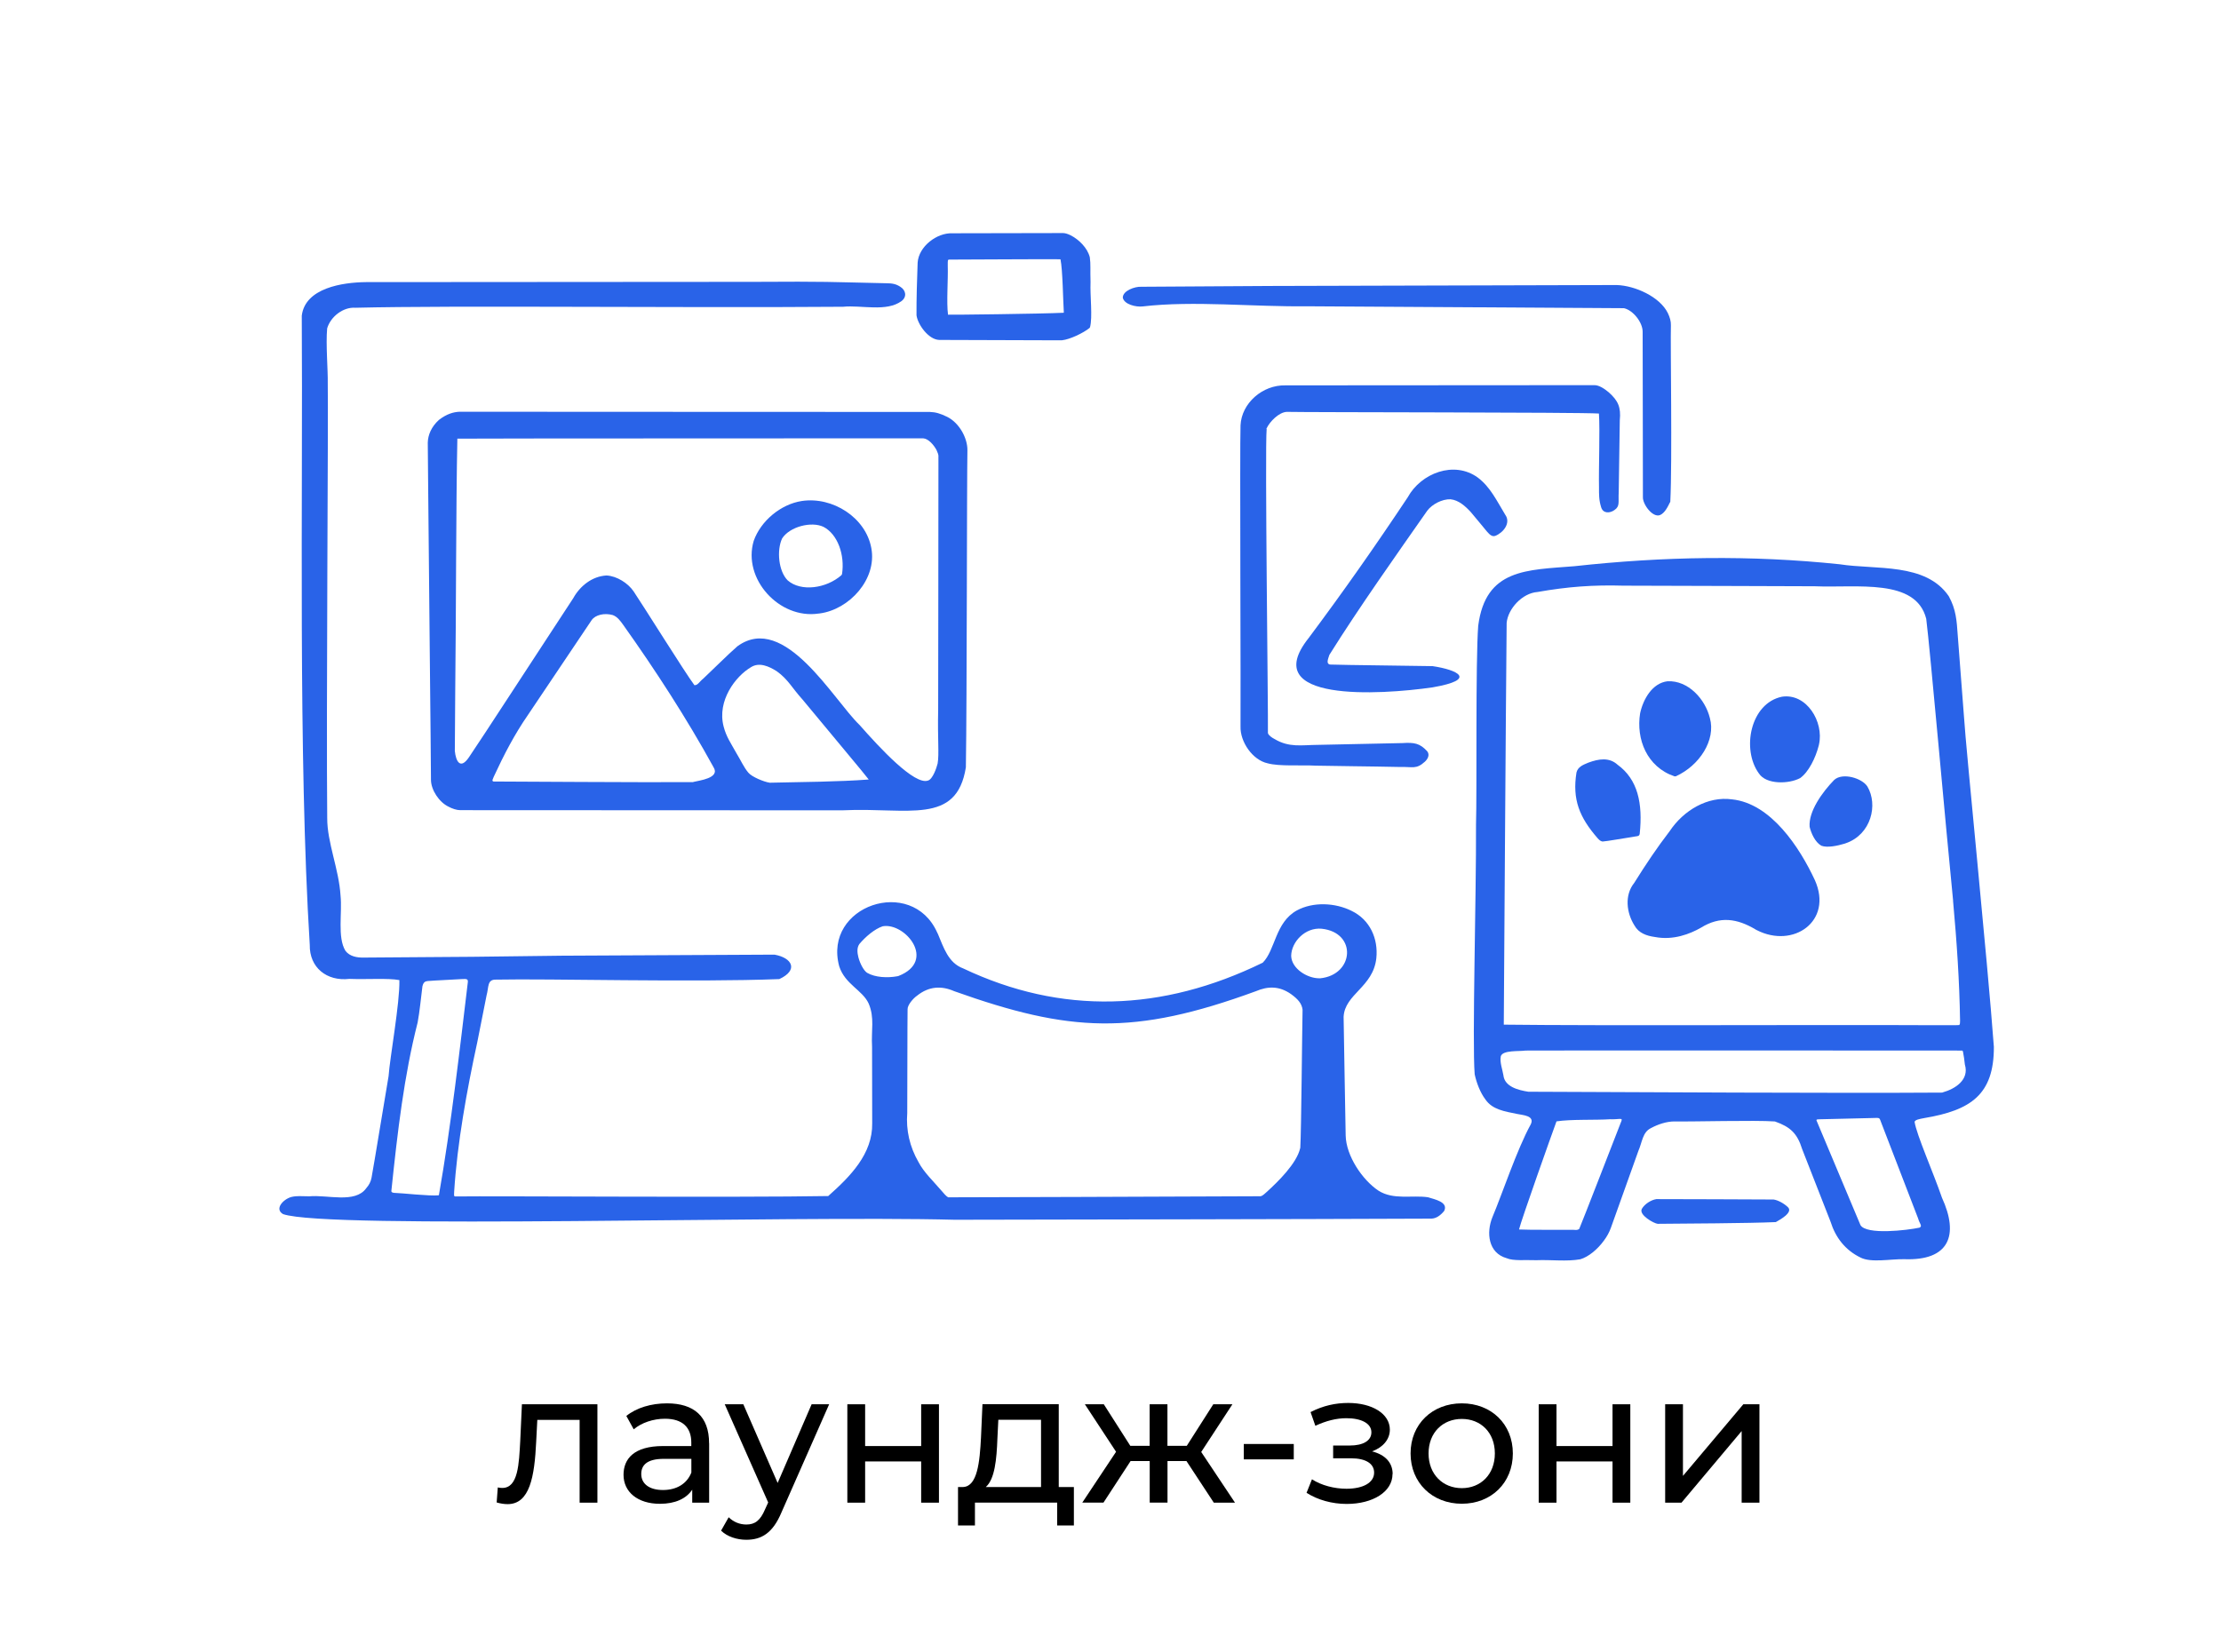 <?xml version="1.0" encoding="UTF-8"?> <svg xmlns="http://www.w3.org/2000/svg" id="_Шар_1" data-name="Шар 1" viewBox="0 0 333.33 248"><defs><style> .cls-1 { fill: #2963e8; } </style></defs><g><path class="cls-1" d="M140.74,140.15c.88,2.08,1.57,4.4,3.82,5.23,14.73,6.99,29.86,6.51,44.95-.86,1.91-1.9,1.86-6.04,5.11-7.84,2.47-1.34,5.78-1.16,8.21.05,2.78,1.33,4.04,4.19,3.73,7.13-.48,4.34-4.74,5.36-4.91,8.79.1,4.84.23,14.76.31,17.8.06,3.06,2.5,6.68,4.92,8.29,2.24,1.43,5.01.64,7.43.99,1,.32,3.1.71,2.43,2.06-.55.67-1.19,1.13-1.92,1.15-21.35.09-52.21.13-71.54.17-24.69-.66-94.27,1.47-100.8-.85-1.33-.77.02-2.23,1.24-2.57.85-.2,1.46-.11,2.69-.1,2.73-.26,6.88,1.11,8.55-1.21.42-.48.69-.97.8-1.58.48-2.61,1.87-11.25,2.56-15.26.18-2.72,1.7-10.97,1.62-14.41-1.72-.32-4.83-.08-7.51-.18-3.41.39-6-1.72-5.94-5.1-1.76-28.22-1.02-67.6-1.2-94.46.51-4.16,6.1-5,9.63-5.04,3.3,0,39.63-.02,58.16-.04,11.54-.07,10.93.02,19.92.21.9,0,1.48.11,2.12.53.84.52,1.02,1.5.19,2.14-2.27,1.68-6.05.58-8.78.86-25.15.19-58.09-.22-73.21.15-1.82-.13-3.71,1.34-4.22,3.1-.22,2.4.13,6.19.09,8.31.1,4.58-.24,49.49-.08,65.2-.02,3.66,1.76,7.66,2,11.65.27,2.55-.5,6.25.73,8.27.65.86,1.75,1.04,2.75,1.02,1.84,0,8.83-.06,12.49-.09,3.95,0,13.14-.16,17.16-.19,8.22-.04,28.59-.15,32-.16,2.67.48,3.63,2.32.72,3.67-12.91.51-34.66-.09-42.51.08-1.37-.04-1.07,1.11-1.43,2.39-.4,2.02-1.01,5.06-1.39,7.01-1.57,7.22-3.01,15.2-3.47,22.44-.07.89.05.68.46.71,5.12-.08,42.23.18,55.68-.06,3.3-2.93,6.68-6.33,6.6-10.93,0-1.82-.01-7.37-.02-11.46-.15-2.53.41-4.34-.51-6.51-.93-2.03-3.55-2.88-4.42-5.59-2.46-9.1,10.87-13.62,14.7-5.08l.08.17ZM134.85,146.51c5.76-2.25,1.01-8.05-2.37-7.46-1.23.41-2.59,1.58-3.5,2.66-.41.57-.32,1.33-.15,2.01.27,1.01.82,2,1.31,2.32,1.2.7,3.05.79,4.56.51l.15-.04ZM198.15,146.86c5.08-.52,5.55-6.87.21-7.44-2.48-.23-4.54,1.97-4.58,4.07.06,1.94,2.43,3.37,4.19,3.37h.18ZM65.87,179.42c1.83-10.39,3.18-22.3,4.34-31.96.08-.58-.32-.49-.89-.48-1.09.06-2.91.15-4.07.22-1.17.13-1.61-.12-1.85.85-.23,1.78-.41,3.79-.72,5.44-2.04,8.01-3.01,16.34-3.95,25.34.04.18.21.21.4.24,1.21.03,5.32.51,6.69.37l.05-.04ZM195.15,172.27c.15-2.45.27-17.4.34-20.69-.11-.94-.71-1.61-1.75-2.36-1.74-1.21-3.43-1.2-5.26-.42-18.37,6.73-27.97,6.16-45.26,0-1.93-.85-3.81-.74-5.56.65-.64.44-1.47,1.44-1.45,2.06,0,.66-.02,1.9-.02,2.73,0,3.56-.02,9.62-.03,12.85-.2,2.55.36,5.06,1.69,7.36.79,1.53,2.23,2.87,3.45,4.3.32.38.71.84,1,.99,2.12.02,35.54-.12,46.87-.16.37-.06.64-.41.98-.68,1.62-1.48,4.45-4.22,4.98-6.53l.02-.09Z"></path><path class="cls-1" d="M266.33,168.35c-2.87-.21-12.3.05-15.03,0-1.18,0-2.48.43-3.56,1.02-1.23.62-1.27,2.08-1.86,3.43-1.31,3.65-3.52,9.84-4.11,11.5-.25.7-.59,1.32-1.07,1.96-.93,1.28-2.29,2.42-3.52,2.78-2.05.37-4.37.05-6.6.14-1.69-.07-3.45.14-4.46-.3-2.77-.78-3.09-3.83-2.13-6.18,1.4-3.3,3.69-10.19,5.74-13.9.66-1.33-1.18-1.39-2.07-1.58-1.86-.38-3.69-.65-4.72-2.16-.8-1.05-1.35-2.53-1.62-3.79-.39-4.94.25-26.65.2-37.5.15-4.74-.08-24.53.33-29.83,1.11-8.59,7.32-8.36,14.42-8.94,13.42-1.47,26.46-1.69,39.85-.29,5.42.85,12.89-.28,16.35,4.79,1.1,1.98,1.2,3.74,1.34,5.78.23,3,.67,8.66.94,12.25.31,5.09,3.53,36.54,4.49,49.63.02,7.17-3.47,9.51-10.42,10.68-.81.15-1.37.26-1.48.56.29,1.94,2.82,7.64,4.11,11.4,2.59,5.65,1.08,9.48-5.65,9.23-2.11-.04-4.99.57-6.58-.25-2.28-1.11-3.74-2.99-4.49-5.38-1.19-3.05-3.14-8.03-4.26-10.89-.75-2.42-1.82-3.34-4.02-4.13l-.11-.03ZM293.12,135.16c-1.05-10.46-3.47-37.92-4.03-42.27-1.55-6.13-10.38-4.61-16.72-4.88-3.04-.03-20.35-.05-28.73-.09-4.52-.13-8.35.15-12.89.95-2.32.17-4.44,2.55-4.63,4.64-.12,11.62-.41,57.11-.43,60.31,14.56.18,48.15,0,63.43.08,2.71-.01,4.48.03,4.92-.02.15-.15.11-.33.13-.65-.09-5.87-.49-11.83-1.05-17.97v-.11ZM291.56,163.99c1.9-.53,4.02-1.9,3.33-4.18-.06-.6-.17-1.39-.28-1.91-.04-.16-.09-.19-.15-.19-3.39,0-62.19-.04-65.51,0-.96.15-3.43-.1-3.71.86-.17.93.24,1.94.39,2.84.18,1.75,2.28,2.25,3.74,2.48,16.23.06,46.48.24,62.09.13l.1-.02ZM228.02,184.57c1.77.08,5.64.03,7.49.05.82-.05,1.13.14,1.5-.13.41-.93,5.63-14.4,6.34-16.22.21-.53-.41-.19-1.69-.25-2.29.15-5.86-.02-8.06.32-.74,2.01-5.26,14.74-5.62,16.21l.03.02ZM288.14,184.26c.39-.23-.06-.59-.26-1.33-1.63-4.24-4.2-10.9-5.47-14.21-.43-1.01-.08-.92-1.53-.88-2.22.05-5.01.12-7.15.17-.9.03-1.18-.02-1.1.21.57,1.39,4.85,11.55,6.59,15.69.88,1.51,7.01.78,8.83.39l.08-.03Z"></path><path class="cls-1" d="M144.96,115.18c-1.38,8.76-8.72,6-18.4,6.46-4.17,0-9.2,0-14.53,0-11.09,0-40.85-.03-42.96-.02-.5.01-1.22-.23-1.73-.51-1.45-.68-2.64-2.53-2.66-4.01,0-3.05-.34-33.62-.42-43.95-.03-3.54-.06-6.01-.06-6.7.03-1.16.54-2.39,1.68-3.42,1.15-.88,2.15-1.18,3.09-1.22,4.06.02,53.5.01,70.59.03.85.03,1.54.22,2.6.74,1.81.9,3.06,3.19,3.03,5.03-.09,4.73-.07,37.84-.23,47.45v.12ZM110.71,96.99c7.05-5.07,14.38,8.1,18.31,11.86,3,3.41,8.26,9.1,10.27,8.32.69-.2,1.27-1.89,1.43-2.55.25-1.5-.02-3.58.08-8.07.03-9.48.02-26.62.04-36.19,0-.46,0-.86,0-1.29-.04-.6.14-.6-.29-1.52-.39-.72-1.18-1.69-2-1.75-3.73.01-69.15.01-69.91.05-.21,10.17-.18,25.89-.32,38-.03,4.7-.06,8.08-.06,8.88.16,1.59.84,2.84,2.12.95,2.19-3.23,8.9-13.59,12.46-19,.82-1.22,2.29-3.53,3.2-4.89.98-1.78,2.8-3.29,5-3.4,1.57.09,3.21,1.16,4.05,2.38,1.41,2.09,7.8,12.33,9.13,14.09.52.02.71-.5,1.36-1.02,1.41-1.32,3.63-3.55,5.02-4.76l.11-.09ZM104.04,117.39c.83-.22,4.11-.56,3.04-2.23-4.03-7.34-8.73-14.58-13.56-21.37-.42-.59-.88-1.22-1.57-1.46-1.22-.34-2.59-.05-3.16.77-2.76,4.11-6.94,10.33-9.57,14.25-1.99,2.88-3.57,5.91-5.11,9.24-.13.37-.36.65-.04.73,2.58,0,22.95.15,29.87.09h.1ZM115.6,117.5c4.54-.1,10.35-.14,14.78-.48-.27-.42-6.26-7.55-9.93-12-1.55-1.7-2.17-3.04-3.87-4.25-1.19-.76-2.63-1.39-3.86-.62-2.32,1.36-5.13,5.03-4.12,8.91.41,1.59,1.11,2.53,1.97,4.09.59.95,1.04,2.01,1.74,2.84.53.65,2.41,1.4,3.17,1.5l.11.02Z"></path><path class="cls-1" d="M190.1,64.4c-.28,3.05.25,42.81.19,45.64.07.33.59.7,1.01.91,2.18,1.3,4.04.89,6.44.87,3.94-.09,9.35-.2,12.75-.27,1.75-.11,2.6.02,3.71,1.23.42.54.08,1.17-.36,1.57-1.29,1.19-1.89.73-3.66.79-5.17-.11-9-.12-12.69-.2-2.22-.12-5.48.13-7.23-.35-2.29-.49-4.16-3.25-4.08-5.54.05-3.91-.12-42.05,0-45.2.15-3.32,3.3-6.09,6.76-6,2.84,0,42.5-.03,46.31-.03.73-.03,1.58.56,2.2,1.08,1.37,1.23,1.85,2.2,1.65,4.2-.05,2.71-.11,7.58-.16,10.76-.09,1.53.22,2.11-.63,2.7-.68.5-1.72.57-2.01-.42-.34-1.09-.32-1.92-.32-2.99-.06-2.86.16-8.59-.01-11.07-2.89-.2-43.55-.17-46.86-.25-1.17.06-2.53,1.45-3.01,2.46l-.04.09Z"></path><path class="cls-1" d="M250.63,75.41c-.31.64-.78,1.62-1.51,1.92-1.12.4-2.59-1.65-2.55-2.69,0-3.63-.02-9.27-.02-13.62,0-5.09-.02-9.9-.02-11.22,0-1.41-1.43-3.22-2.79-3.53-6.92-.03-36.51-.24-47.57-.29-8.01.1-17.05-.87-24.65.02-1.05.13-2.82-.31-3.01-1.32,0-1.04,1.81-1.68,2.76-1.63,3.19-.01,14.43-.1,19.46-.12,2.81-.01,39.62-.1,51.91-.14,2.76.09,6.48,1.77,7.67,4.21.3.62.48,1.24.46,1.82-.09,2.83.22,20.27-.09,26.5l-.04.1Z"></path><path class="cls-1" d="M163.54,49.22c-.97.79-2.99,1.74-4.15,1.86-.77.01-2.04,0-2.95,0-4.77-.01-13.78-.04-15.49-.05-1.62-.06-3.22-2.33-3.4-3.7-.02-2.27.08-5.53.17-7.9.16-2.42,2.86-4.5,5.2-4.41,2,0,11.11-.02,15.45-.03,1.18.04,1.29-.15,2.31.33,1.28.66,2.53,1.91,2.88,3.3.15,1.05.05,1.9.11,3.74-.09,2,.33,5.25-.08,6.77l-.06.07ZM159.66,46.91c-.11-1.66-.17-6.41-.5-7.98-.7-.06-14.98.05-16.67.04-.29,0-.24.12-.25.9.07,2.1-.21,5.49.04,7.37.4.03,13.93-.12,17.36-.29v-.03Z"></path><path class="cls-1" d="M199.48,98.41c-.15.51-.48,1.2.1,1.35,2.05.08,13.35.19,15.43.24,3.64.54,6.88,2-.03,3.19-7.91,1.14-26.26,2.26-18.59-7.39,5.31-7.11,10.03-13.85,14.88-21.14,1.98-3.63,6.98-5.56,10.53-2.96,1.86,1.4,2.82,3.45,4.1,5.56.92,1.27-.33,2.73-1.48,3.18-.44.15-.79-.1-1.26-.65-.73-.86-1.77-2.17-2.4-2.89-.81-.89-1.84-1.83-3.07-1.95-1.24-.04-2.75.73-3.49,1.72-4.41,6.31-10.27,14.57-14.68,21.63l-.04.11Z"></path><path class="cls-1" d="M266.49,183.46c-3.87.18-14.12.23-17.7.26-.54-.04-2.88-1.33-2.38-2.25.42-.73,1.39-1.34,2.18-1.46,1.47,0,16.12.04,17.59.06.7.1,1.58.61,2.12,1.12.94.83-1.34,2-1.73,2.24l-.09.04Z"></path><path class="cls-1" d="M263.51,139.55c-2.8-1.68-5.38-2.05-8.22-.29-1.66.95-4.16,1.93-6.92,1.4-1.25-.17-2.44-.58-3.08-1.75-1.19-1.9-1.5-4.53-.03-6.36,1.77-2.83,3.44-5.32,5.33-7.78,2.07-3.11,5.69-5.28,9.36-4.77,5.84.61,10.15,7.22,12.44,12.15,2.73,6.17-3.27,10.27-8.71,7.49l-.18-.09Z"></path><path class="cls-1" d="M251.32,116.55c-4.17-1.42-5.79-5.6-5.17-9.47.46-2.13,1.83-4.54,4.12-4.81,3.1-.15,5.65,2.68,6.35,5.52.93,3.31-1.57,7.15-5.12,8.75h-.18Z"></path><path class="cls-1" d="M272.96,111.92c-.47,1.85-1.52,3.99-2.8,4.89-1.69.9-5.08.99-6.18-.7-2.63-3.6-1.3-10.54,3.46-11.52,3.71-.56,6.31,3.79,5.56,7.15l-.04.19Z"></path><path class="cls-1" d="M246.06,125.29c-.11.29-.44.22-1.04.35-1.41.21-3.84.65-4.51.69-.32-.06-.47-.21-.73-.49-2.74-3.14-3.83-5.83-3.18-9.88.22-.85.97-1.13,1.75-1.46,1.6-.6,3.18-.84,4.43.31,3.03,2.21,3.79,5.8,3.31,10.36l-.04.12Z"></path><path class="cls-1" d="M276.84,126.65c-1.07.32-2.59.65-3.49.31-.94-.53-1.53-1.87-1.76-2.84-.18-2.31,1.9-5.2,3.68-7.03,1.25-1.16,4.19-.28,4.99.98,1.62,2.72.59,7.2-3.25,8.52l-.18.06Z"></path><path class="cls-1" d="M122.83,92.11c-5.88.86-11.42-5.22-9.71-10.92,1.05-2.98,4.05-5.5,7.22-5.98,4.63-.69,9.6,2.49,10.43,7.08.87,4.65-3.29,9.21-7.75,9.8l-.19.02ZM126.37,86.2c.45-2.92-.66-6.01-2.78-7.11-1.81-.86-5.06-.04-6.21,1.74-.83,1.77-.55,4.92.84,6.3,1.98,1.73,5.76,1.23,8.06-.78l.08-.15Z"></path></g><g><path d="M89.66,210.81v14.77h-2.67v-12.43h-6.35l-.17,3.29c-.25,5.21-.95,9.36-4.29,9.36-.5,0-1.03-.08-1.64-.25l.17-2.26c.25.06.47.08.67.08,2.4,0,2.51-3.62,2.7-7.1l.25-5.46h11.34Z"></path><path d="M106.43,216.66v8.92h-2.54v-1.95c-.89,1.34-2.54,2.12-4.85,2.12-3.34,0-5.46-1.78-5.46-4.35,0-2.37,1.53-4.32,5.93-4.32h4.24v-.53c0-2.26-1.31-3.57-3.96-3.57-1.76,0-3.54.61-4.68,1.59l-1.11-2.01c1.53-1.23,3.73-1.89,6.1-1.89,4.04,0,6.32,1.95,6.32,5.99ZM103.76,221.06v-2.06h-4.12c-2.65,0-3.4,1.03-3.4,2.28,0,1.48,1.23,2.4,3.26,2.4s3.59-.92,4.26-2.62Z"></path><path d="M124.44,210.81l-7.16,16.24c-1.31,3.12-3.01,4.1-5.27,4.1-1.42,0-2.87-.47-3.79-1.37l1.14-2.01c.72.7,1.64,1.09,2.65,1.09,1.28,0,2.09-.58,2.81-2.28l.47-1.03-6.52-14.74h2.79l5.15,11.81,5.1-11.81h2.62Z"></path><path d="M127.17,210.81h2.67v6.27h8.41v-6.27h2.67v14.77h-2.67v-6.19h-8.41v6.19h-2.67v-14.77Z"></path><path d="M161.17,223.23v5.77h-2.51v-3.43h-12.34v3.43h-2.54v-5.77h.78c2.12-.11,2.48-3.71,2.67-7.44l.22-4.99h11.45v12.43h2.26ZM147.96,223.23h8.28v-10.09h-6.41l-.14,2.84c-.11,3.06-.39,6.07-1.73,7.24Z"></path><path d="M178.09,219.33h-2.87v6.24h-2.67v-6.24h-2.87l-4.07,6.24h-3.18l5.07-7.63-4.68-7.13h2.84l3.98,6.24h2.9v-6.24h2.67v6.24h2.9l3.98-6.24h2.87l-4.68,7.16,5.07,7.61h-3.18l-4.1-6.24Z"></path><path d="M186.67,216.77h7.5v2.31h-7.5v-2.31Z"></path><path d="M208.99,221.28c0,2.67-2.95,4.49-6.88,4.49-2.2,0-4.37-.61-6.02-1.67l.81-2.03c1.42.92,3.37,1.42,5.18,1.42,2.51,0,4.15-.92,4.15-2.42,0-1.37-1.28-2.15-3.45-2.15h-2.7v-1.92h2.51c1.98,0,3.23-.72,3.23-1.98,0-1.34-1.5-2.12-3.76-2.12-1.5,0-3.04.39-4.65,1.14l-.72-2.06c1.92-.98,3.76-1.37,5.66-1.37,3.59,0,6.24,1.62,6.24,4.01,0,1.48-1.06,2.67-2.67,3.26,1.98.5,3.09,1.7,3.09,3.4Z"></path><path d="M211.7,218.19c0-4.4,3.26-7.52,7.69-7.52s7.66,3.12,7.66,7.52-3.23,7.55-7.66,7.55-7.69-3.15-7.69-7.55ZM224.35,218.19c0-3.15-2.12-5.18-4.96-5.18s-4.99,2.03-4.99,5.18,2.15,5.21,4.99,5.21,4.96-2.06,4.96-5.21Z"></path><path d="M230.93,210.81h2.67v6.27h8.41v-6.27h2.67v14.77h-2.67v-6.19h-8.41v6.19h-2.67v-14.77Z"></path><path d="M249.91,210.81h2.67v10.75l9.06-10.75h2.42v14.77h-2.67v-10.75l-9.03,10.75h-2.45v-14.77Z"></path></g></svg> 